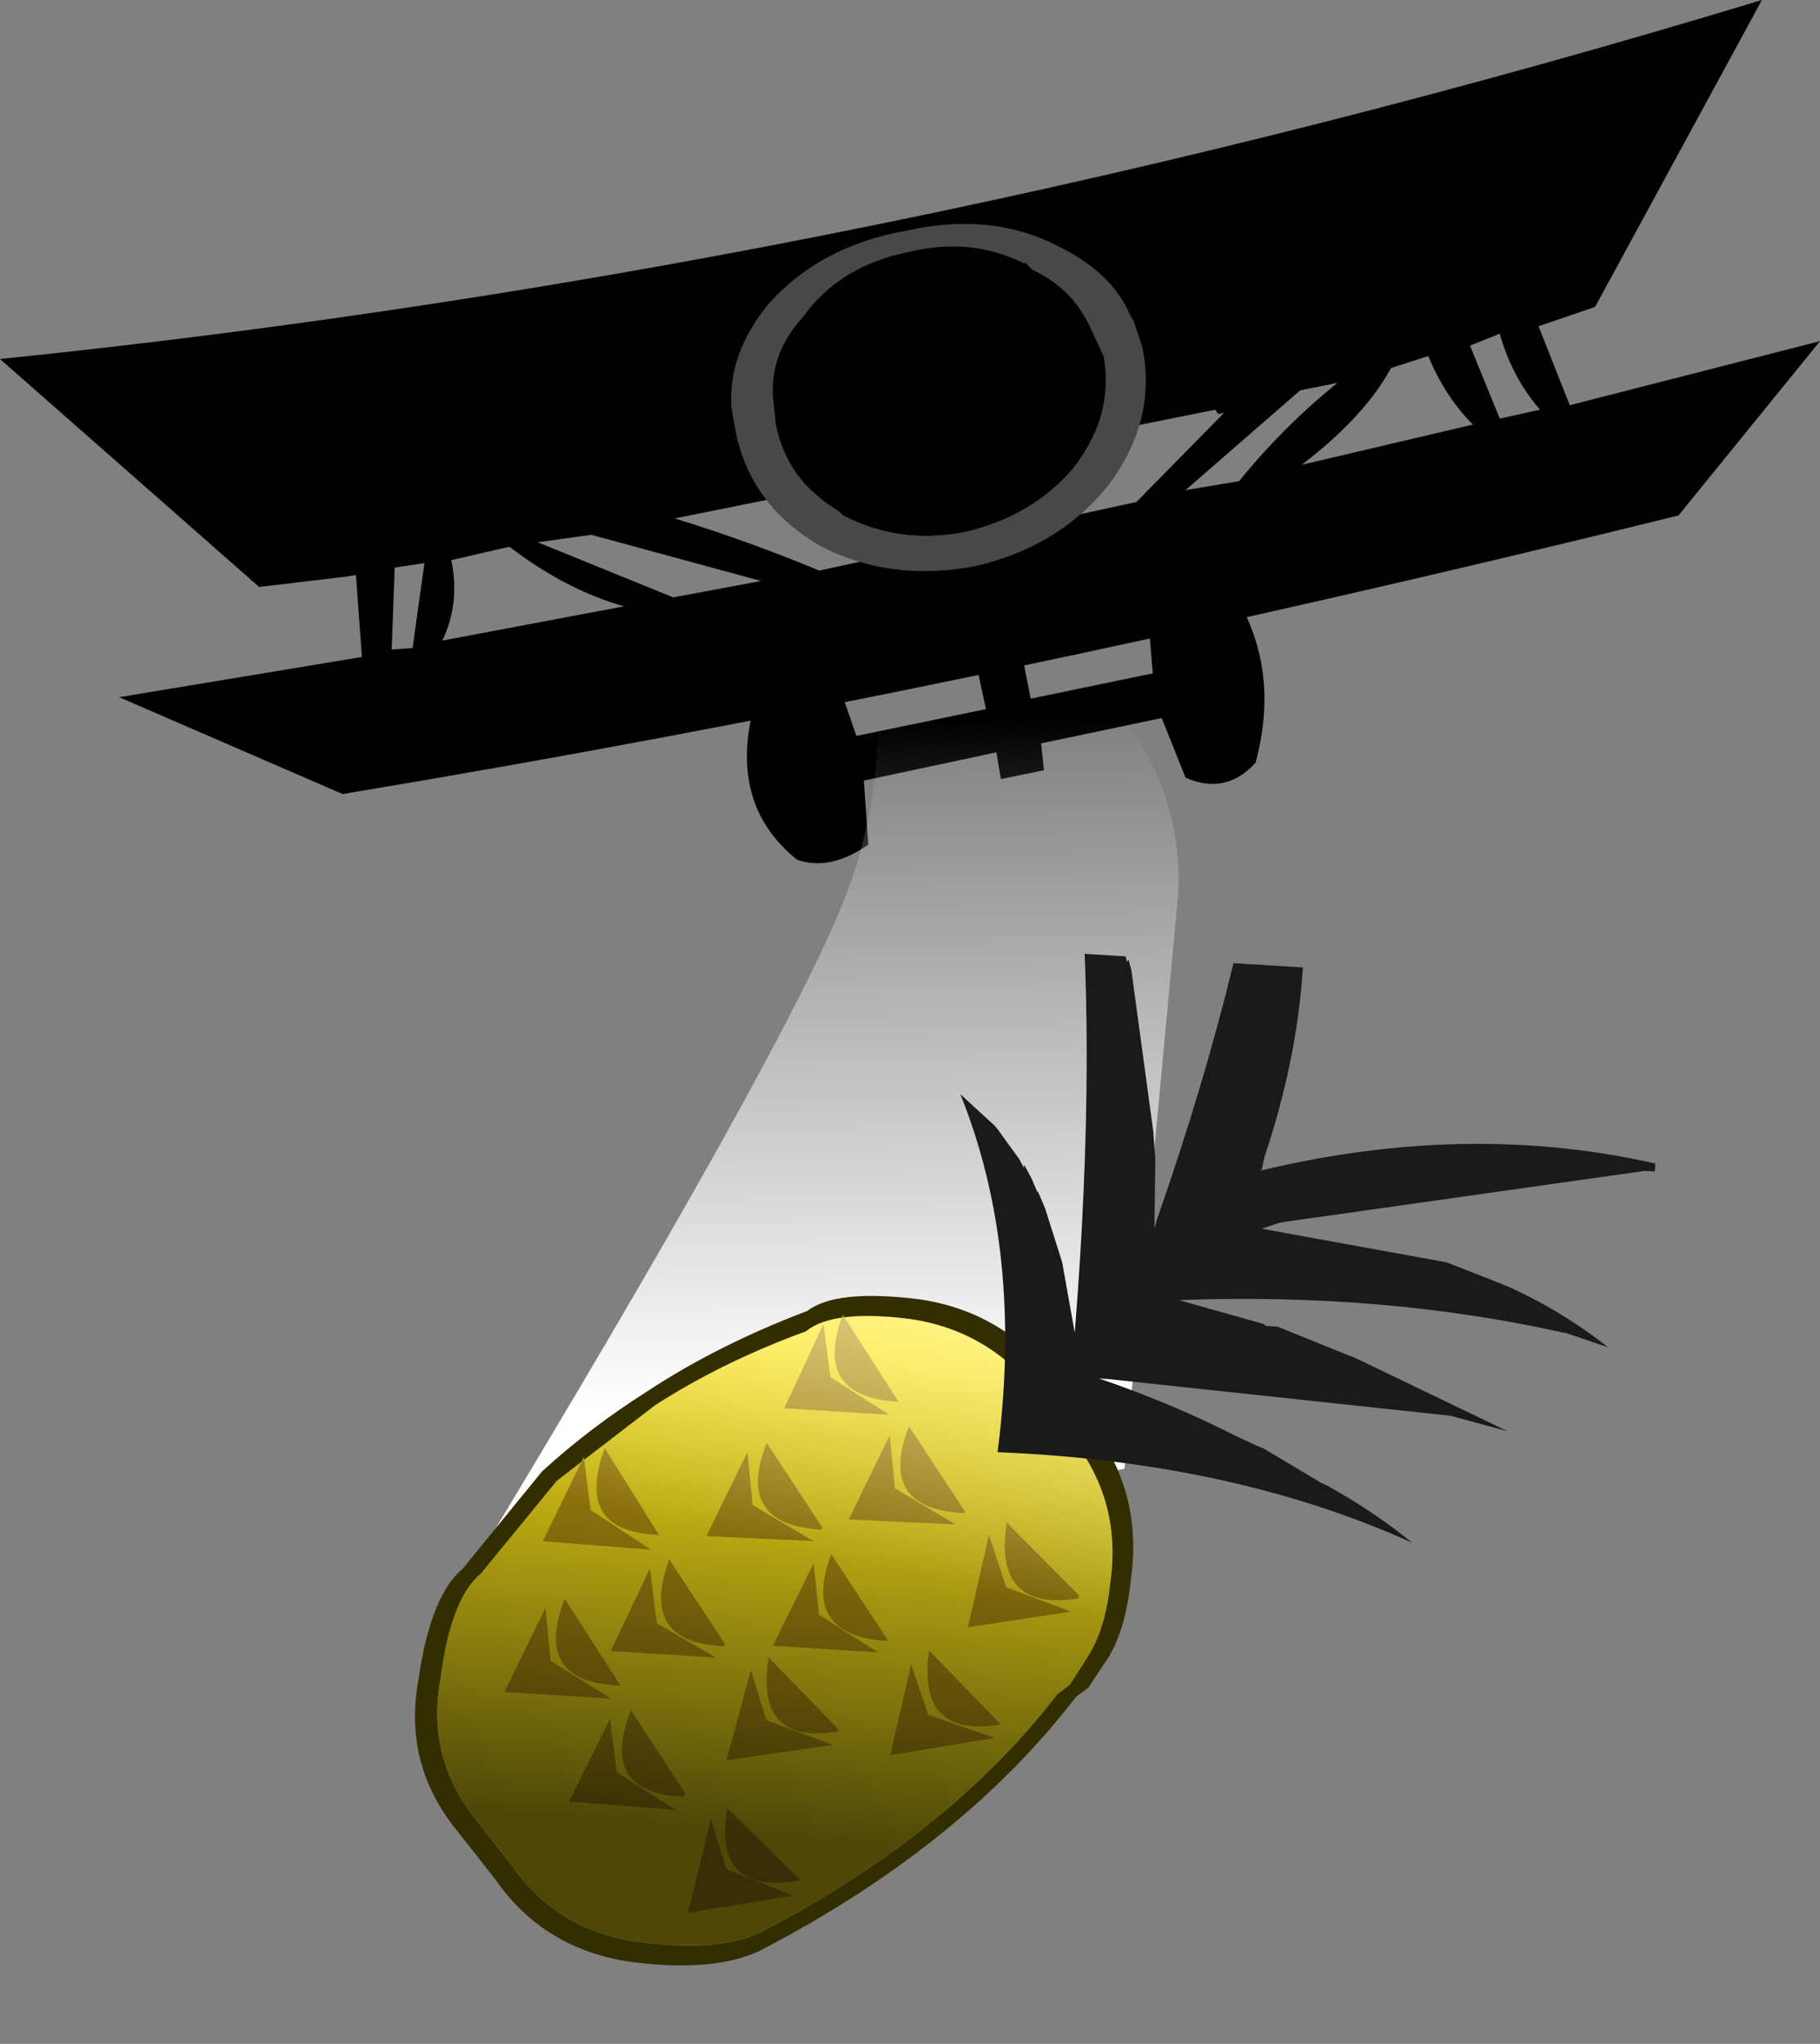 <?xml version="1.0" encoding="UTF-8" standalone="no"?>
<svg xmlns:xlink="http://www.w3.org/1999/xlink" height="68.6px" width="61.1px" xmlns="http://www.w3.org/2000/svg">
  <rect width="100%" height="100%" fill="#808080" stroke="none"/>
  <g transform="matrix(1.0, 0.0, 0.0, 1.0, -4.0, -2.1)">
    <use data-characterId="1860" height="53.1" transform="matrix(1.0, 0.0, 0.0, 1.0, 4.0, 2.1)" width="61.1" xlink:href="#shape0"/>
    <use data-characterId="1595" height="37.55" transform="matrix(1.138, 0.071, -0.071, 1.138, 9.986, 24.733)" width="45.55" xlink:href="#sprite0"/>
  </g>
  <defs>
    <g id="shape0" transform="matrix(1.0, 0.0, 0.0, 1.0, -4.0, -2.1)">
      <path d="M44.8 21.15 Q47.15 24.0 46.15 27.7 45.15 28.8 43.8 28.2 L43.0 26.2 38.95 27.05 39.05 27.95 37.6 28.25 37.45 27.35 33.0 28.3 33.15 30.45 Q31.85 31.35 30.75 30.95 27.9 28.65 29.9 24.15 L31.75 23.9 32.75 26.8 37.1 25.9 36.7 24.05 38.25 23.75 38.6 25.55 42.7 24.7 42.45 21.65 44.8 21.15" fill="#000000" fill-rule="evenodd" stroke="none"/>
      <path d="M44.8 15.85 L26.65 19.5 Q29.1 20.25 31.5 21.25 L42.15 18.95 45.1 15.95 44.9 16.0 44.8 15.85 M43.8 18.55 L45.6 18.25 Q47.05 16.45 48.9 14.95 L47.65 15.2 43.8 18.55 M54.35 16.15 L55.7 15.85 Q54.75 14.75 54.35 13.3 L53.35 13.7 54.35 16.15 M51.95 14.05 L50.7 14.45 Q49.8 16.1 47.7 17.7 L53.45 16.35 Q52.5 15.4 51.95 14.05 M56.7 15.7 L65.1 13.55 60.35 19.4 Q36.9 25.2 15.5 28.75 L8.0 25.5 16.15 24.15 15.95 21.4 15.65 21.45 12.7 21.8 4.0 14.15 Q33.3 11.15 63.15 2.1 L57.55 12.4 55.65 13.05 56.7 15.7 M21.1 20.45 L19.15 20.9 Q19.45 22.35 18.85 23.6 L24.95 22.45 Q23.0 21.9 21.1 20.45 M29.55 21.6 L23.85 20.05 22.05 20.3 26.6 22.15 29.55 21.6 M17.85 23.85 L18.25 21.0 17.25 21.15 17.15 23.9 17.85 23.85" fill="#000000" fill-rule="evenodd" stroke="none"/>
      <path d="M41.05 14.05 Q41.4 16.05 40.05 17.8 38.7 19.4 36.45 19.95 34.2 20.4 32.3 19.4 L32.2 19.3 32.05 19.2 Q30.4 18.15 30.05 16.35 L29.95 15.45 Q29.85 13.95 30.95 12.75 32.2 11.0 34.55 10.55 36.6 10.05 38.4 10.95 L38.4 10.9 38.5 11.0 38.65 11.15 Q40.05 11.8 40.65 13.2 L41.05 14.05" fill="#000000" fill-rule="evenodd" stroke="none"/>
      <path d="M41.05 14.05 L40.65 13.2 Q40.05 11.8 38.65 11.15 L38.5 11.0 38.4 10.9 38.4 10.95 Q36.6 10.05 34.55 10.55 32.2 11.0 30.95 12.75 29.85 13.95 29.95 15.45 L30.05 16.35 Q30.4 18.15 32.05 19.2 L32.2 19.3 32.3 19.4 Q34.2 20.4 36.45 19.95 38.7 19.4 40.05 17.8 41.4 16.05 41.05 14.05 M41.2 18.4 Q39.55 20.45 36.75 21.1 33.85 21.65 31.5 20.4 29.2 19.05 28.7 16.6 L28.55 15.75 Q28.45 13.95 29.8 12.3 31.55 10.35 34.4 9.85 37.25 9.2 39.5 10.35 41.35 11.25 41.95 12.7 L42.05 12.85 42.35 13.75 Q42.85 16.2 41.2 18.4" fill="#484848" fill-rule="evenodd" stroke="none"/>
      <path d="M33.4 24.2 L38.5 23.1 Q43.85 26.95 43.55 32.15 L41.75 51.4 19.55 55.2 Q30.4 37.3 32.4 32.15 33.8 28.5 33.4 24.2" fill="url(#gradient0)" fill-rule="evenodd" stroke="none"/>
    </g>
    <linearGradient gradientTransform="matrix(-3.0E-4, -0.014, 0.025, -5.0E-4, 34.4, 37.75)" gradientUnits="userSpaceOnUse" id="gradient0" spreadMethod="pad" x1="-819.2" x2="819.2">
      <stop offset="0.004" stop-color="#ffffff"/>
      <stop offset="1.0" stop-color="#ffffff" stop-opacity="0.0"/>
    </linearGradient>
    <g id="sprite0" transform="matrix(1.0, 0.0, 0.0, 1.0, 24.15, 18.55)">
      <use data-characterId="1592" height="20.1" transform="matrix(1.0, 0.0, 0.0, 1.0, -15.3, -1.6)" width="20.8" xlink:href="#shape1"/>
      <clipPath id="clipPath0" transform="matrix(1.0, 0.0, 0.0, 1.0, 0.0, 0.0)">
        <path d="M15.7 -12.0 Q20.15 -12.0 20.15 -7.6 L20.15 14.55 Q20.15 19.0 15.7 19.0 L-19.75 19.0 Q-24.15 19.0 -24.15 14.55 L-24.15 -7.6 Q-24.15 -12.0 -19.75 -12.0 L15.7 -12.0" fill="url(#gradient3)" fill-rule="evenodd" stroke="none"/>
      </clipPath>
      <g clip-path="url(#clipPath0)">
        <use data-characterId="1594" height="23.25" transform="matrix(1.0, 0.0, 0.0, 1.0, -0.4, -18.55)" width="21.8" xlink:href="#shape3"/>
      </g>
    </g>
    <g id="shape1" transform="matrix(1.0, 0.0, 0.0, 1.0, 15.3, 1.6)">
      <path d="M-4.5 -1.0 Q-3.7 -1.7 -1.25 -1.55 1.25 -1.35 2.9 0.55 L4.15 1.95 Q5.7 3.8 5.5 6.3 5.45 7.7 5.0 8.6 L4.45 9.55 4.1 9.85 Q1.0 14.45 -4.75 17.9 -6.05 18.6 -8.45 18.45 -11.05 18.25 -12.6 16.3 L-13.85 14.9 Q-15.55 13.05 -15.25 10.55 -15.05 8.05 -14.15 7.2 L-12.0 4.2 Q-10.7 2.85 -9.05 1.65 -7.05 0.15 -4.5 -1.0" fill="#332e00" fill-rule="evenodd" stroke="none"/>
      <path d="M-4.5 -0.4 Q-3.75 -1.1 -1.45 -0.95 0.9 -0.75 2.45 1.05 L3.6 2.35 Q5.1 4.1 4.9 6.45 4.85 7.75 4.4 8.6 L3.9 9.5 3.55 9.8 Q0.65 14.1 -4.75 17.35 -5.95 18.0 -8.25 17.85 -10.65 17.7 -12.15 15.85 L-13.3 14.55 Q-14.9 12.8 -14.6 10.45 -14.45 8.1 -13.6 7.3 L-11.55 4.45 -8.8 2.05 Q-6.9 0.65 -4.5 -0.4" fill="#ffe81a" fill-rule="evenodd" stroke="none"/>
      <path d="M0.5 4.65 Q-2.1 4.7 -1.3 2.2 L0.5 4.6 0.5 4.65 M4.0 6.95 Q1.5 7.5 1.75 4.85 L4.0 6.85 4.0 6.95 M1.9 10.8 Q-0.5 11.35 -0.3 8.75 L1.95 10.8 1.9 10.8 M0.8 8.0 L1.25 5.25 1.85 6.75 3.8 7.35 0.8 8.0 M-1.7 1.5 Q-4.2 1.5 -3.45 -0.95 L-1.65 1.5 -1.7 1.5 M-3.7 5.4 Q-6.25 5.4 -5.45 2.95 L-3.65 5.35 -3.7 5.4 M-1.85 2.5 L-1.6 4.05 0.25 5.0 -2.9 5.05 -1.85 2.5 M-5.0 1.9 L-4.0 -0.65 -3.7 0.9 -1.9 1.9 -5.0 1.9 M-5.75 4.8 L-3.9 5.75 -7.05 5.8 -6.0 3.25 -5.75 4.8 M-8.5 5.85 Q-10.95 5.9 -10.2 3.4 L-8.45 5.85 -8.5 5.85 M-6.35 9.0 Q-8.85 9.05 -8.1 6.55 L-6.3 8.95 -6.35 9.0 M-8.35 8.45 L-6.55 9.35 -9.65 9.35 -8.65 6.85 -8.35 8.45 M-9.35 10.35 Q-11.9 10.4 -11.1 7.9 L-9.3 10.35 -9.35 10.35 M-5.5 9.65 L-4.95 11.1 -2.95 11.7 -6.05 12.35 -5.5 9.65 M-1.55 8.55 Q-4.1 8.55 -3.35 6.1 L-1.55 8.5 -1.55 8.55 M-3.85 6.4 L-3.6 7.9 -1.8 8.9 -4.9 8.9 -3.85 6.4 M-2.85 11.3 Q-5.25 11.85 -5.0 9.25 L-2.8 11.25 -2.85 11.3 M-0.8 9.2 L-0.2 10.65 1.8 11.2 -1.25 11.9 -0.8 9.2 M-11.4 9.75 L-9.55 10.75 -12.7 10.75 -11.65 8.2 -11.4 9.75 M-10.8 3.7 L-10.5 5.25 -8.65 6.3 -11.85 6.25 -10.8 3.7 M-3.7 15.75 Q-6.2 16.35 -5.95 13.75 L-3.7 15.7 -3.7 15.75 M-7.45 13.9 L-10.6 13.85 -9.55 11.35 -9.25 12.9 -7.45 13.9 M-7.25 13.5 Q-9.75 13.55 -8.95 11.05 L-7.2 13.4 -7.25 13.5 M-6.4 14.1 L-5.85 15.55 -3.85 16.2 -6.9 16.9 -6.4 14.1" fill="#bb9811" fill-rule="evenodd" stroke="none"/>
      <path d="M-4.5 -0.4 Q-3.75 -1.1 -1.45 -0.95 0.9 -0.75 2.45 1.05 L3.6 2.35 Q5.1 4.1 4.9 6.45 4.85 7.75 4.4 8.6 L3.9 9.5 3.55 9.8 Q0.65 14.1 -4.75 17.35 -5.95 18.0 -8.25 17.85 -10.65 17.7 -12.15 15.85 L-13.3 14.55 Q-14.9 12.8 -14.6 10.45 -14.45 8.1 -13.6 7.3 L-11.55 4.45 -8.8 2.05 Q-6.9 0.65 -4.5 -0.4" fill="url(#gradient1)" fill-rule="evenodd" stroke="none"/>
      <path d="M-4.5 -0.4 Q-3.75 -1.1 -1.45 -0.95 0.9 -0.75 2.45 1.05 L3.6 2.35 Q5.1 4.1 4.9 6.45 4.85 7.75 4.4 8.6 L3.9 9.5 3.55 9.8 Q0.65 14.1 -4.75 17.35 -5.95 18.0 -8.25 17.85 -10.65 17.7 -12.15 15.85 L-13.3 14.55 Q-14.9 12.8 -14.6 10.45 -14.45 8.1 -13.6 7.3 L-11.55 4.45 -8.8 2.05 Q-6.9 0.65 -4.5 -0.4" fill="url(#gradient2)" fill-rule="evenodd" stroke="none"/>
    </g>
    <linearGradient gradientTransform="matrix(2.0E-4, -0.009, 0.013, 3.0E-4, -5.45, 7.05)" gradientUnits="userSpaceOnUse" id="gradient1" spreadMethod="pad" x1="-819.2" x2="819.2">
      <stop offset="0.0" stop-color="#000000" stop-opacity="0.694"/>
      <stop offset="1.0" stop-color="#000000" stop-opacity="0.0"/>
    </linearGradient>
    <linearGradient gradientTransform="matrix(-6.0E-4, 0.005, -0.013, -0.002, -5.75, 1.65)" gradientUnits="userSpaceOnUse" id="gradient2" spreadMethod="pad" x1="-819.2" x2="819.2">
      <stop offset="0.0" stop-color="#ffffff" stop-opacity="0.498"/>
      <stop offset="1.0" stop-color="#ffffff" stop-opacity="0.0"/>
    </linearGradient>
    <linearGradient gradientTransform="matrix(0.0, 0.019, -0.019, 0.0, -2.0, 3.5)" gradientUnits="userSpaceOnUse" id="gradient3" spreadMethod="pad" x1="-819.2" x2="819.2">
      <stop offset="0.0" stop-color="#53c705"/>
      <stop offset="1.0" stop-color="#045904"/>
    </linearGradient>
    <g id="shape3" transform="matrix(1.0, 0.0, 0.0, 1.0, 0.4, 18.55)">
      <path d="M2.25 -16.45 Q3.5 -14.35 4.25 -11.85 L4.3 -11.9 4.4 -11.6 5.35 -6.85 5.35 -6.8 5.45 -6.1 5.55 -4.05 5.6 -4.3 Q7.85 -12.3 8.15 -18.55 L8.3 -18.2 8.4 -17.85 8.5 -17.7 9.35 -13.6 9.4 -13.15 Q9.6 -9.9 8.65 -6.35 L8.6 -6.0 8.55 -5.95 Q15.2 -8.0 21.4 -6.65 L19.85 -6.65 9.4 -4.5 9.2 -4.45 8.7 -4.25 14.2 -3.6 15.6 -3.15 16.05 -3.0 Q17.65 -2.4 19.1 -1.4 L18.0 -1.7 17.8 -1.75 17.75 -1.75 Q12.4 -2.6 6.4 -2.0 L8.95 -1.45 9.0 -1.4 9.35 -1.4 10.25 -1.1 10.4 -1.05 11.75 -0.6 16.3 1.25 14.6 0.9 4.5 0.45 4.25 0.45 4.2 0.45 Q6.4 1.05 8.35 1.9 L9.0 2.15 9.15 2.2 9.35 2.3 10.9 3.1 11.15 3.2 11.45 3.35 Q12.65 3.95 13.7 4.7 8.3 2.65 1.35 2.8 1.75 -3.15 -0.4 -7.65 L0.65 -6.8 0.75 -6.7 1.45 -5.85 1.6 -5.6 1.6 -5.7 1.85 -5.3 2.05 -4.9 2.05 -4.95 2.3 -4.45 2.9 -2.9 3.4 -0.85 Q3.55 -9.55 2.5 -15.65 L2.25 -16.45" fill="#1a1a1a" fill-rule="evenodd" stroke="none"/>
    </g>
  </defs>
</svg>
